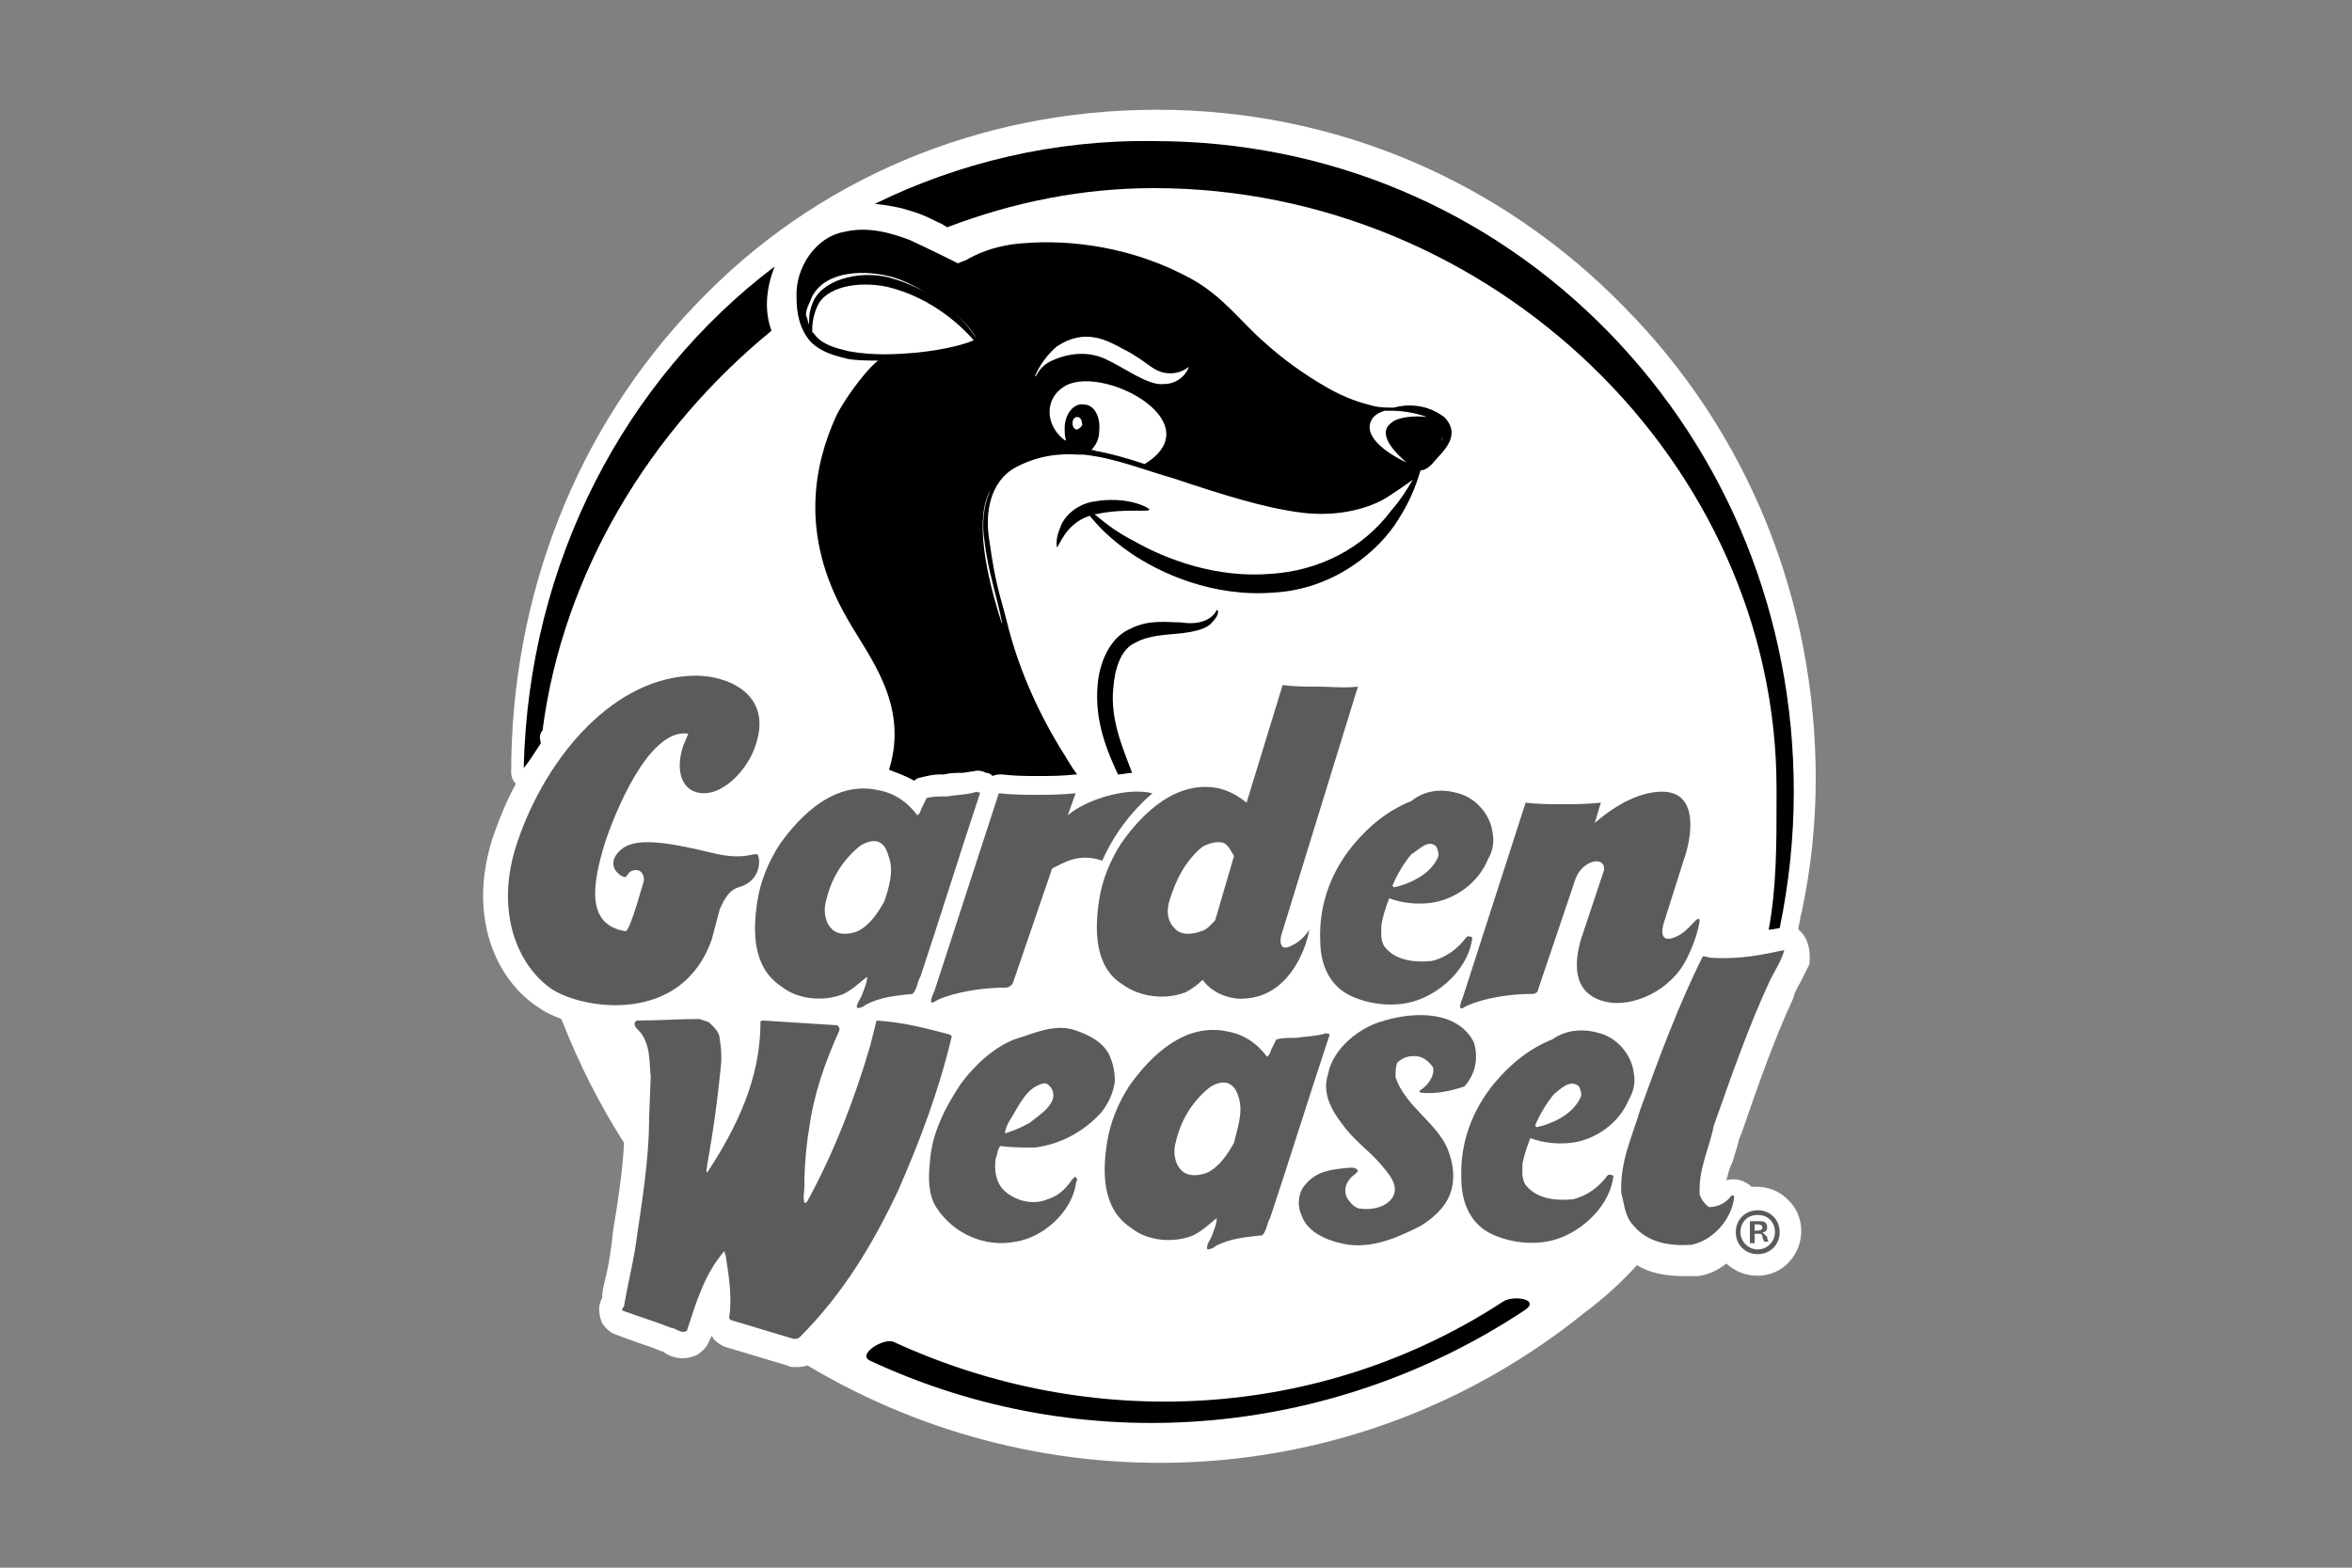 <?xml version="1.0" encoding="utf-8"?>
<!-- Generator: Adobe Illustrator 22.0.1, SVG Export Plug-In . SVG Version: 6.00 Build 0)  -->
<svg version="1.1" id="Artwork" xmlns="http://www.w3.org/2000/svg" xmlns:xlink="http://www.w3.org/1999/xlink" x="0px" y="0px"
	 viewBox="0 0 150 100" enable-background="new 0 0 150 100" xml:space="preserve">
<rect x="0" y="0" width="150" height="100" fill="#808080" stroke="none"/>
<g id="GARDENWEASEL">
	<path fill="#FFFFFF" d="M114.7,59.3c0-0.1,0-0.1,0-0.2c0.1-0.3,0.1-0.6,0.2-0.9c0.6-2.8,0.9-5.7,0.9-8.5c0-11.4-4.3-22.1-12.2-30.1
		l0,0C95.7,11.5,85.1,7,73.8,7S52,11.4,44.4,19.4c-7.6,7.9-11.8,18.5-11.8,29.9c0,0.2,0.1,0.5,0.3,0.7c-0.6,1.1-1,2.1-1.4,3.2
		c-1.8,5.3,0.2,9.4,2.9,11.1c0.4,0.3,0.9,0.5,1.4,0.7c1.1,2.8,2.4,5.4,4,7.9c-0.1,1.9-0.4,3.8-0.7,5.6L39,79.4
		c-0.1,0.7-0.2,1.4-0.4,2.2c-0.1,0.4-0.2,0.8-0.2,1.2c-0.3,0.5-0.2,1.1,0,1.6c0.2,0.3,0.5,0.6,0.8,0.7l0.8,0.3
		c0.8,0.3,1.5,0.5,2.2,0.8c0.1,0,0.1,0,0.2,0.1l0,0c0.3,0.2,1.1,0.6,2.1,0.1c0.3-0.2,0.6-0.5,0.7-0.8l0.2-0.4c0,0.1,0.1,0.1,0.1,0.2
		l0.1,0.1c0.2,0.2,0.4,0.3,0.6,0.4c0.7,0.2,1.3,0.4,2,0.6s1.3,0.4,2,0.6c0.2,0.1,0.3,0.1,0.5,0.1c0.3,0,0.5,0,0.8-0.1
		c15.2,9.1,35,8.4,49.6-3.4c1.2-0.9,2.3-1.9,3.3-3c0.8,0.5,1.8,0.7,3,0.7c0.3,0,0.5,0,0.8,0h0.1c0.7-0.1,1.3-0.4,1.8-0.8
		c1.2,1.1,3,1,4-0.1c1.1-1.2,1-3-0.1-4c-0.5-0.5-1.2-0.8-2-0.8c-0.1,0-0.2,0-0.3,0c-0.4-0.4-1.1-0.6-1.6-0.4
		c0.1-0.4,0.2-0.8,0.4-1.2c0.1-0.4,0.3-0.9,0.4-1.4l0,0l0.2-0.5c1-2.9,2-5.8,3.3-8.6v-0.1c0.1-0.2,0.2-0.5,0.4-0.8
		c0.2-0.4,0.4-0.8,0.6-1.2C115.5,60.4,115.2,59.7,114.7,59.3z"/>
	<g>
		<path d="M49.4,17c-9.5,7.2-15.7,18.8-16,32c0.4-0.5,0.7-1,1.1-1.6c-0.1-0.3-0.1-0.6,0.1-0.8c1.3-10.1,6.9-19.2,14.6-25.5
			C48.7,19.7,48.9,18.3,49.4,17z"/>
		<path d="M102.6,21.2C94.9,13.3,84.6,9,73.6,9c-6.4-0.1-12.5,1.4-17.8,4c0.8,0.1,1.5,0.2,2.1,0.4c1.1,0.3,1.7,0.7,2.2,0.9
			c0.1,0.1,0.2,0.1,0.3,0.2C64.6,12.9,69,12,73.6,12c21.5,0,39.7,17.5,39.7,38.3v0.8c0,2.8,0,5.5-0.5,8.2h0.1l0.6-0.1
			c0.6-2.9,0.9-5.8,0.9-8.7C114.4,39.4,110.2,29,102.6,21.2z"/>
	</g>
	<path d="M55.5,86.8c13.5,6.3,29.3,5,41.7-3.2c1.1-0.7-0.6-1-1.3-0.6c-11.6,7.6-26.3,8.4-38.9,2.6C56.4,85.3,54.6,86.4,55.5,86.8"/>
	<g>
		<path fill="none" d="M56.6,18.3c-1.9-0.4-4,0-4.5,1.3c-0.2,0.6-0.3,1.2-0.3,1.6c0.1,0.1,0.1,0.2,0.2,0.2c0.5,0.6,1.3,0.8,2.1,1
			c1.6,0.3,3.1,0.2,4.3,0.1c2-0.2,3.3-0.6,3.7-0.8C61.4,20.9,59.5,19,56.6,18.3z"/>
		<path fill="none" d="M63.9,39.8C63.9,39.8,63.9,39.7,63.9,39.8c-0.3-1.7-0.9-3.4-1.1-5.2c-0.2-1.1-0.1-2.4,0.4-3.5
			C62.1,33,62.9,36.6,63.9,39.8z"/>
		<path fill="none" d="M68.7,26.6c-0.2,0-0.3,0.2-0.3,0.4s0.1,0.4,0.3,0.4c0.2-0.1,0.4-0.3,0.3-0.4C69,26.8,68.9,26.6,68.7,26.6z"/>
		<path fill="none" d="M56.7,17.7c1.5,0.4,2.7,1.1,3.6,1.8c-1-0.8-2.2-1.5-3.3-1.8c-1.7-0.5-4.3-0.5-5.2,1.2
			c-0.2,0.4-0.3,0.8-0.4,1.2c0,0.2,0.1,0.4,0.2,0.6c0-0.4,0-0.8,0.2-1.3C52.3,17.9,54.7,17.2,56.7,17.7z"/>
		<path fill="none" d="M67.8,24.7c-1.2,0.8-1.1,2.4,0,3.3c0.1,0.1,0.1,0.1,0.2,0.1c-0.1-0.2-0.1-0.5-0.1-0.8c0-0.9,0.6-1.6,1.2-1.5
			c0.7,0,1.1,0.8,1,1.7c0,0.5-0.2,0.9-0.5,1.2c0.2,0,0.3,0.1,0.5,0.1c1,0.2,2,0.5,2.9,0.8C77.4,26.9,70.1,23.1,67.8,24.7z"/>
		<path fill="none" d="M88.3,26.2c-0.3,0.1-0.6,0.2-0.7,0.4c-0.9,1.1,0.8,2.3,2.1,2.9c-0.7-0.6-1.9-1.8-1-2.5
			c0.4-0.4,1.5-0.5,2.3-0.4c-0.8-0.3-1.7-0.4-2.2-0.4C88.7,26.2,88.6,26.2,88.3,26.2z"/>
		<path fill="none" d="M71.7,22.3c-1.1-0.6-2.5-1.4-4.3-0.2c-0.6,0.5-1.1,1.2-1.4,1.9c0.1,0.1,0.2-0.6,1.1-1
			c1.1-0.5,2.3-0.6,3.4-0.1c1.3,0.6,2.7,1.7,3.7,1.6c1.1,0,1.6-0.9,1.6-1.1c0,0-0.5,0.5-1.4,0.4C73.5,23.7,73.1,23,71.7,22.3z"/>
		<path d="M92.1,26.6c-1.2-0.9-2.5-0.8-3.2-0.6c-0.5,0-0.9,0-1.3-0.1c-0.8-0.2-1.8-0.5-3-1.2c-1.4-0.8-2.8-1.8-4-2.9
			c-1.4-1.2-2.6-2.9-4.6-4c-3.8-2.1-7.8-2.5-10.5-2.3c-2.1,0.1-3.4,0.8-3.9,1.1c-0.3,0.1-0.5,0.2-0.5,0.2c-0.6-0.3-1.6-0.8-3.1-1.5
			c-1.1-0.4-2.6-0.9-4.2-0.5c-1.7,0.3-3.1,2.2-3,4.2c0,1,0.2,2,0.9,2.8c0.7,0.7,1.6,0.9,2.4,1.1c0.6,0.1,1.3,0.1,1.9,0.1
			c-1,0.8-2.4,2.9-2.7,3.6C52,29.5,50.9,34,54,39.4c1.4,2.5,4,5.5,2.7,9.7c0.5,0.2,1.1,0.4,1.6,0.7c0.1-0.1,0.3-0.2,0.4-0.2
			c0.4-0.1,0.8-0.2,1.2-0.2c0.1,0,0.2,0,0.3,0c0.4-0.1,0.7-0.1,1.1-0.1c0.3,0,0.6-0.1,0.8-0.1c0.3-0.1,0.6,0,0.8,0.1
			c0.2,0,0.3,0.1,0.4,0.2c0.2-0.1,0.4-0.1,0.6-0.1c0.9,0.1,1.5,0.1,2.3,0.1s1.5,0,2.4-0.1c0,0,0.1,0,0.1,0c-0.4-0.5-0.7-1.1-1.1-1.7
			c-1.5-2.5-2.7-5.2-3.4-8.1c-0.4-1.6-0.7-2.2-1.1-5.1c-0.3-1.7,0-3.8,1.7-4.7c1.3-0.7,2.7-0.9,4-0.8c0,0,0.1,0,0.1,0
			c0.1,0,0.2,0,0.2,0c2,0.2,3.9,1,5.7,1.5c3,1,5.8,1.9,8.2,2.2s4.4-0.3,5.5-1c0.6-0.4,1.2-0.8,1.6-1.1c-0.3,0.5-0.7,1.2-1.4,2
			c-1.8,2.4-4.6,3.8-7.6,4c-3.5,0.3-6.7-0.9-8.8-2.1c-1.2-0.6-2-1.3-2.5-1.7c0,0,0.1,0,0.1,0c1.8-0.4,3.4-0.1,3.4-0.3
			c0-0.1-1.4-0.9-3.6-0.5c-1.1,0.2-1.9,1-2.1,1.7c-0.3,0.7-0.2,1.1-0.2,1.2c0.1,0.1,0.5-1.5,2.1-2c0.4,0.5,1.2,1.4,2.5,2.3
			c2,1.4,5.4,2.9,9.2,2.6c3.9-0.2,6.8-2.7,8-4.7c0.9-1.4,1.2-2.5,1.4-3.1c0.2,0,0.5-0.1,0.9-0.6C91.9,28.9,93.3,27.8,92.1,26.6z
			 M51.6,20.7c-0.1-0.2-0.1-0.4-0.2-0.6c0-0.4,0.2-0.7,0.4-1.2c0.9-1.7,3.5-1.7,5.2-1.2c1,0.3,2.2,1,3.3,1.8
			c-0.9-0.7-2.1-1.4-3.6-1.8c-2-0.5-4.4,0.2-4.9,1.7C51.6,19.9,51.6,20.3,51.6,20.7z M58.4,22.5c-1.2,0.1-2.7,0.2-4.3-0.1
			c-0.8-0.2-1.6-0.4-2.1-1c-0.1-0.1-0.1-0.2-0.2-0.2c0-0.4,0-0.9,0.3-1.6c0.5-1.3,2.6-1.7,4.5-1.3c2.9,0.7,4.8,2.6,5.5,3.4
			C61.7,21.9,60.4,22.3,58.4,22.5z M62.3,21.6c-0.3-0.4-0.7-1-1.4-1.6C61.5,20.5,62,21.1,62.3,21.6C62.3,21.6,62.3,21.6,62.3,21.6z
			 M62.8,34.6c0.2,1.8,0.8,3.5,1.1,5.1c0,0,0,0.1,0,0.1c-1-3.1-1.8-6.8-0.7-8.6C62.7,32.2,62.6,33.5,62.8,34.6z M68.7,27.4
			c-0.2,0-0.3-0.2-0.3-0.4s0.1-0.4,0.3-0.4S69,26.8,69,27C69.1,27.1,68.9,27.3,68.7,27.4z M73,29.6c-0.9-0.3-1.9-0.6-2.9-0.8
			c-0.2,0-0.3-0.1-0.5-0.1c0.3-0.3,0.5-0.7,0.5-1.2c0.1-0.9-0.3-1.7-1-1.7c-0.6-0.1-1.2,0.6-1.2,1.5c0,0.3,0,0.6,0.1,0.8
			c-0.1,0-0.2-0.1-0.2-0.1c-1.1-0.9-1.2-2.5,0-3.3C70.1,23.1,77.4,26.9,73,29.6z M74.2,24.5c-1,0.1-2.4-1-3.7-1.6
			c-1.1-0.5-2.3-0.4-3.4,0.1c-0.9,0.4-1,1.1-1.1,1c0.3-0.7,0.8-1.4,1.4-1.9c1.8-1.2,3.2-0.4,4.3,0.2c1.4,0.7,1.8,1.4,2.7,1.5
			c0.9,0.1,1.4-0.4,1.4-0.4C75.8,23.6,75.3,24.5,74.2,24.5z M90.2,30.3C90.2,30.3,90.2,30.3,90.2,30.3
			C90.2,30.3,90.2,30.3,90.2,30.3C90.2,30.3,90.2,30.3,90.2,30.3z M88.7,27c-0.9,0.7,0.3,1.9,1,2.5c-1.3-0.6-3-1.8-2.1-2.9
			c0.2-0.2,0.4-0.3,0.7-0.4c0.2,0,0.4,0,0.5,0c0.5,0,1.4,0.1,2.2,0.4C90.2,26.5,89.1,26.6,88.7,27z M91.3,29.2
			C91.3,29.2,91.3,29.2,91.3,29.2C91.3,29.2,91.3,29.2,91.3,29.2C91.3,29.2,91.3,29.2,91.3,29.2z M92,27.9c0,0.1-0.1,0.2-0.1,0.3
			C91.9,28.1,92,27.9,92,27.9L92,27.9z"/>
		<path d="M77.6,38.9c0,0-0.4,1.1-2.3,0.8c-0.9,0-2-0.2-3.2,0.4c-1.4,0.6-2,2.3-2.1,3.6c-0.2,2.3,0.6,4.2,1.3,5.7
			c0.3,0,0.6-0.1,0.9-0.1c-0.6-1.6-1.4-3.4-1.2-5.4c0.1-1.3,0.5-2.5,1.4-2.9c0.9-0.5,2-0.5,2.9-0.6c0.9-0.1,1.7-0.3,2-0.7
			C77.8,39.2,77.7,38.9,77.6,38.9z"/>
	</g>
	<g>
		<path fill="#5B5B5B" d="M60.6,66c-1.5-0.4-3-0.8-4.7-0.9l-0.4,1.6c-1,3.4-2.3,6.8-4,9.9c0,0-0.1,0.2-0.2,0.1c-0.1-0.3,0-0.7,0-1
			c0-1.2,0.1-2.5,0.3-3.7c0.3-2.2,1-4.2,1.9-6.2c0.1-0.2,0-0.3-0.1-0.4c-1.6-0.1-3.2-0.2-4.7-0.3c-0.1,0-0.2,0-0.2,0.1
			c0,3.6-1.5,6.7-3.4,9.6c-0.1-0.1,0-0.3,0-0.5c0.4-2.2,0.7-4.4,0.9-6.6c0-0.5,0-0.9-0.1-1.4c0-0.5-0.4-0.8-0.7-1.1L44.6,65
			c-1.3,0-2.7,0.1-4,0.1l-0.1,0.1c-0.1,0.2,0.1,0.4,0.2,0.5c0.8,0.8,0.7,2,0.8,3l-0.1,2.5c0,2.9-0.5,5.7-0.9,8.5
			c-0.2,1.2-0.5,2.4-0.7,3.6c0,0.1-0.2,0.2-0.1,0.3c1.1,0.4,2.1,0.7,3.1,1.1c0.3,0,0.6,0.4,1,0.2c0.6-1.8,1.1-3.6,2.4-5.1
			c0,0.1,0.1,0.3,0.1,0.4c0.2,1.3,0.4,2.6,0.2,3.9l0.1,0.1c1.3,0.4,2.7,0.8,4,1.2c0.2,0,0.3,0,0.4-0.1c2.8-2.8,4.7-6,6.3-9.4
			c1.4-3.2,2.6-6.4,3.4-9.8L60.6,66z"/>
		<path fill="#5B5B5B" d="M112.9,62.5c0.3-0.6,0.7-1.2,0.9-1.9c-1.4,0.3-2.8,0.6-4.6,0.5c-0.2,0-0.4-0.1-0.6-0.1
			c-1.6,3.2-2.8,6.5-4,9.8c-0.5,1.7-1.3,3.3-1.2,5.3c0.2,0.7,0.2,1.5,0.8,2.1c0.9,1.1,2.4,1.3,3.7,1.2c1.4-0.3,2.6-1.7,2.7-3.1
			c0,0-0.1-0.1-0.2,0c-0.3,0.4-0.8,0.7-1.4,0.7c-0.3-0.2-0.5-0.5-0.6-0.8c-0.1-1.6,0.6-2.9,0.9-4.4
			C110.4,68.7,111.5,65.5,112.9,62.5z"/>
		<path fill="#5B5B5B" d="M89,68.7c0-0.3,0-0.6,0.1-0.9c0.4-0.4,0.9-0.5,1.4-0.4c0.4,0.1,0.7,0.4,0.9,0.7c0.1,0.6-0.4,1.2-0.9,1.5
			l0.1,0.1c1,0.1,1.9-0.1,2.8-0.4c0.7-0.8,0.9-1.8,0.6-2.8c-1-2-3.7-2-5.7-1.4c-1.6,0.4-3.3,1.8-3.6,3.4c-0.4,1.2,0.2,2.3,0.9,3.2
			c0.7,1,1.6,1.6,2.4,2.5c0.5,0.6,1.3,1.4,0.8,2.2c-0.4,0.6-1.3,0.8-2,0.7c-0.4,0-0.7-0.4-0.9-0.7c-0.2-0.4-0.1-0.9,0.2-1.2
			c0.1-0.2,0.4-0.3,0.5-0.5c-0.1-0.3-0.5-0.2-0.7-0.2c-1,0.1-1.9,0.2-2.6,1c-0.5,0.5-0.6,1.4-0.3,2c0.4,1.2,1.8,1.7,3,1.9
			c1.7,0.2,3.2-0.5,4.6-1.2c0.8-0.5,1.6-1.2,1.9-2.1c0.3-0.8,0.2-1.8-0.1-2.6C91.8,71.7,89.6,70.6,89,68.7z"/>
		<path fill="#5B5B5B" d="M84.6,65.9c-0.6,0.2-1.3,0.2-1.9,0.3c-0.5,0-0.9,0-1.3,0.1c-0.1,0.2-0.2,0.4-0.3,0.6
			c-0.1,0.2-0.1,0.4-0.3,0.5c-0.6-0.8-1.4-1.4-2.5-1.6c-2.7-0.6-4.9,1.5-6.3,3.5c-0.7,1.1-1.2,2.3-1.4,3.6c-0.3,1.9-0.3,4.2,1.5,5.4
			c1.1,0.9,2.8,1,4,0.5c0.6-0.3,1-0.7,1.5-1.1c0,0.4-0.2,0.8-0.3,1.1c-0.1,0.3-0.4,0.6-0.3,0.9c0.2,0,0.4-0.1,0.5-0.2
			c0.9-0.5,2-0.6,3-0.7c0.3-0.3,0.3-0.8,0.5-1.1c1.3-3.9,2.5-7.8,3.8-11.7C84.8,65.9,84.7,66,84.6,65.9z M78.7,72.9
			c-0.4,0.7-0.9,1.5-1.7,1.9c-0.5,0.2-1.3,0.3-1.7-0.2c-0.4-0.4-0.5-1.2-0.3-1.8c0.3-1.3,1-2.5,2.1-3.4c0.4-0.3,1-0.5,1.4-0.2
			c0.3,0.2,0.4,0.5,0.5,0.8C79.3,71,78.9,72,78.7,72.9z"/>
		<path fill="#5B5B5B" d="M102.5,75c-0.5,0.7-1.3,1.3-2.2,1.5c-1,0.1-2.2,0-2.9-0.8c-0.4-0.4-0.3-1-0.3-1.5c0.1-0.5,0.3-1.1,0.5-1.6
			c0.8,0.3,1.7,0.4,2.6,0.3c1.6-0.2,3.1-1.3,3.7-2.8c0.3-0.5,0.4-1.1,0.3-1.6c-0.1-1.1-0.9-2.1-1.9-2.5c-1.1-0.4-2.3-0.4-3.3,0.3
			c-1.5,0.6-2.7,1.6-3.7,2.8c-1.4,1.7-2.2,3.8-2.1,6.1c0,1.4,0.5,2.7,1.7,3.4c1.3,0.7,3.1,0.9,4.5,0.4c1.7-0.6,3.3-2.2,3.5-4
			C102.7,74.9,102.6,74.9,102.5,75z M99.1,69.8c0.4-0.3,1-1,1.6-0.5c0.1,0.2,0.2,0.5,0.1,0.7c-0.4,0.9-1.4,1.5-2.4,1.8L98,71.9
			l-0.1-0.1C98.2,71.1,98.6,70.4,99.1,69.8z"/>
		<path fill="#5B5B5B" d="M63.8,73.1c0.7,0.1,1.5,0.1,2.2,0.1c1.6-0.2,3.1-1,4.2-2.2c0.5-0.6,0.8-1.3,0.9-2c0-0.6-0.1-1.2-0.4-1.8
			c-0.4-0.7-1.1-1.1-1.9-1.4c-1.4-0.6-2.8,0.1-4.1,0.5c-1.3,0.5-2.5,1.6-3.4,2.8c-1,1.5-1.9,3.2-2,5.1c-0.1,0.9-0.1,2,0.4,2.8
			c1.1,1.7,3.1,2.6,5.1,2.2c1.8-0.3,3.5-1.9,3.8-3.6c0-0.2,0.2-0.4,0-0.5c-0.1-0.1-0.1,0.1-0.2,0.1c-0.4,0.6-0.9,1.1-1.6,1.3
			c-0.9,0.4-2.1,0.1-2.8-0.6c-0.5-0.5-0.6-1.3-0.5-2C63.6,73.7,63.6,73.3,63.8,73.1z M64.5,71.3c0.5-0.8,1-2,2.1-2.2
			c0.2,0,0.4,0.2,0.5,0.4c0.4,0.9-0.8,1.6-1.4,2.1c-0.5,0.3-1,0.5-1.6,0.7C64.1,72,64.3,71.6,64.5,71.3z"/>
		<path fill="#5B5B5B" d="M59.6,63.9c0.6-0.4,2.5-0.9,4.5-0.9c0.2,0,0.4-0.1,0.5-0.3l2.5-7.3c0.8-0.4,1.7-1,3.2-0.5
			c0.7-1.6,1.8-3.1,3.2-4.3c-1.7-0.4-4.2,0.4-5.4,1.4l0.5-1.4c-1,0.1-1.7,0.1-2.5,0.1c-0.7,0-1.5,0-2.4-0.1l-4.1,12.6
			C59.6,63.2,59.1,64.2,59.6,63.9z"/>
		<path fill="#5B5B5B" d="M49.8,62.9c1.1,0.9,2.8,1,4,0.5c0.6-0.3,1-0.7,1.5-1.1c0,0.4-0.2,0.8-0.3,1.1c-0.1,0.3-0.5,0.8-0.3,0.9
			c0.2,0,0.4-0.1,0.5-0.2c0.9-0.5,2-0.6,3-0.7c0.3-0.3,0.3-0.8,0.5-1.1c1.3-3.9,2.5-7.8,3.8-11.7c0-0.1-0.1,0-0.2-0.1
			c-0.6,0.2-1.3,0.2-1.9,0.3c-0.5,0-0.9,0-1.3,0.1c-0.1,0.2-0.2,0.4-0.3,0.6c-0.1,0.2-0.1,0.4-0.3,0.5c-0.6-0.8-1.4-1.4-2.5-1.6
			c-2.7-0.6-4.9,1.5-6.3,3.5c-0.7,1.1-1.2,2.3-1.4,3.6C48,59.4,48,61.7,49.8,62.9z M52.7,57.4c0.3-1.3,1-2.5,2.1-3.4
			c0.4-0.3,1-0.5,1.4-0.2c0.3,0.2,0.4,0.6,0.5,0.9c0.3,0.9,0,1.9-0.3,2.8c-0.4,0.7-0.9,1.5-1.7,1.9c-0.5,0.2-1.3,0.3-1.7-0.2
			C52.6,58.8,52.5,58,52.7,57.4z"/>
		<path fill="#5B5B5B" d="M71.5,53.8c-0.7,1.1-1.2,2.3-1.4,3.6c-0.3,1.9-0.3,4.3,1.5,5.4c1.1,0.8,2.7,1,4,0.5
			c0.4-0.2,0.8-0.5,1.1-0.8c0.5,0.7,1.3,1.1,2.2,1.2c1.9,0.1,3.2-1,4-2.6c0.3-0.6,0.5-1.2,0.6-1.8c0,0-0.4,0.7-1.1,1
			c-0.7,0.4-0.8-0.1-0.7-0.6l4.9-15.9c-1,0.1-1.7,0-2.5,0c-0.8,0-1.5,0-2.3-0.1l-2.3,7.5c-0.5-0.4-1-0.7-1.7-0.9
			C75.1,49.7,72.9,51.8,71.5,53.8z M74.6,57.4c0.4-1.3,1-2.5,2.1-3.4c0.4-0.2,1-0.4,1.4-0.2c0.3,0.2,0.4,0.5,0.6,0.8l-1.2,4.1
			c-0.3,0.3-0.5,0.6-0.9,0.7c-0.5,0.2-1.3,0.3-1.7-0.2C74.4,58.7,74.4,58,74.6,57.4z"/>
		<path fill="#5B5B5B" d="M84.2,60c0,1.4,0.5,2.7,1.7,3.4c1.3,0.7,3.1,0.9,4.5,0.4c1.7-0.6,3.3-2.2,3.5-4c-0.2-0.1-0.3-0.1-0.4,0
			c-0.5,0.7-1.3,1.3-2.2,1.5c-1,0.1-2.2,0-2.9-0.8c-0.4-0.4-0.3-1-0.3-1.5c0.1-0.6,0.3-1.2,0.5-1.7c0.8,0.3,1.7,0.4,2.6,0.3
			c1.6-0.2,3.1-1.3,3.7-2.8c0.3-0.5,0.4-1.1,0.3-1.6c-0.1-1.1-0.9-2.1-1.9-2.5c-1.1-0.4-2.3-0.4-3.3,0.4c-1.5,0.6-2.7,1.6-3.7,2.8
			C84.9,55.6,84.1,57.7,84.2,60z M90,54.5c0.5-0.3,1.1-1,1.6-0.5c0.1,0.2,0.2,0.5,0.1,0.7c-0.4,0.9-1.4,1.5-2.4,1.8l-0.4,0.1
			l-0.1-0.1C89.1,55.8,89.5,55.1,90,54.5z"/>
		<path fill="#5B5B5B" d="M93.3,64.3c0.6-0.4,2.4-0.9,4.4-0.9c0.2,0,0.4-0.1,0.4-0.3l2.4-7.1c0.5-1.2,1.9-1.4,1.8-0.5l-1.3,3.9
			c-0.4,1.1-1.2,3.9,1.4,4.5c1.7,0.4,4.2-0.7,5.2-2.8c0.7-1.4,0.8-2.4,0.8-2.4c-0.1-0.4-0.6,0.6-1.4,1c-1,0.5-1.1-0.1-0.9-0.8
			l1.3-4.1c0.4-1.1,1.1-4.3-1.4-4.3c-1.3,0-2.8,0.7-4.3,2l0.1-0.3l0.2-0.7l0.1-0.3c-1,0.1-1.7,0.1-2.4,0.1c-0.8,0-1.6,0-2.4-0.1
			l-0.1,0.3l-3.9,12.1C93.3,63.6,92.9,64.5,93.3,64.3z"/>
		<path fill="#5B5B5B" d="M45.4,59.9l0.5-1.9c0.2-0.4,0.5-1.2,1.2-1.4c1.5-0.4,1.4-1.9,1.2-2.1c-0.3-0.1-0.9,0.4-2.9-0.1
			c-2.9-0.7-4.9-1-5.8-0.2c-0.8,0.7-0.5,1.4,0.1,1.7c0.4,0.2,0.2-0.4,0.9-0.4c0.3,0,0.6,0.4,0.4,0.9c-0.4,1.4-0.9,3-1.1,3
			c-2.6-0.4-2.1-3.1-1.3-5.7c0.5-1.5,2.7-7.3,5.3-6.9c-0.1,0.2-0.2,0.5-0.3,0.7c-0.6,1.7-0.1,3.1,1.3,3.1c1.3,0,2.8-1.5,3.3-3.1
			c1.1-3.3-1.9-4.4-3.8-4.4c-5.1,0-9.5,5-11.4,10.6c-1.5,4.4,0,7.9,2.2,9.4C37.2,64.4,43.5,65.4,45.4,59.9z"/>
	</g>
</g>
<g>
	<path fill="#5B5B5B" d="M113.5,78.6c0,0.8-0.6,1.4-1.4,1.4c-0.8,0-1.4-0.6-1.4-1.4c0-0.8,0.6-1.4,1.4-1.4
		C112.9,77.2,113.5,77.8,113.5,78.6z M111,78.6c0,0.6,0.5,1.1,1.1,1.1c0.6,0,1.1-0.5,1.1-1.1c0-0.6-0.4-1.1-1.1-1.1S111,78,111,78.6
		z M111.9,79.3h-0.3v-1.4c0.1,0,0.3,0,0.5,0c0.3,0,0.4,0,0.5,0.1c0.1,0.1,0.1,0.2,0.1,0.3c0,0.2-0.1,0.3-0.3,0.3v0
		c0.1,0.1,0.2,0.2,0.3,0.3c0,0.2,0.1,0.3,0.1,0.3h-0.3c0-0.1-0.1-0.2-0.1-0.3c0-0.2-0.1-0.2-0.3-0.2h-0.2V79.3z M111.9,78.5h0.2
		c0.2,0,0.3-0.1,0.3-0.2c0-0.1-0.1-0.2-0.3-0.2c-0.1,0-0.1,0-0.2,0V78.5z"/>
</g>
</svg>
